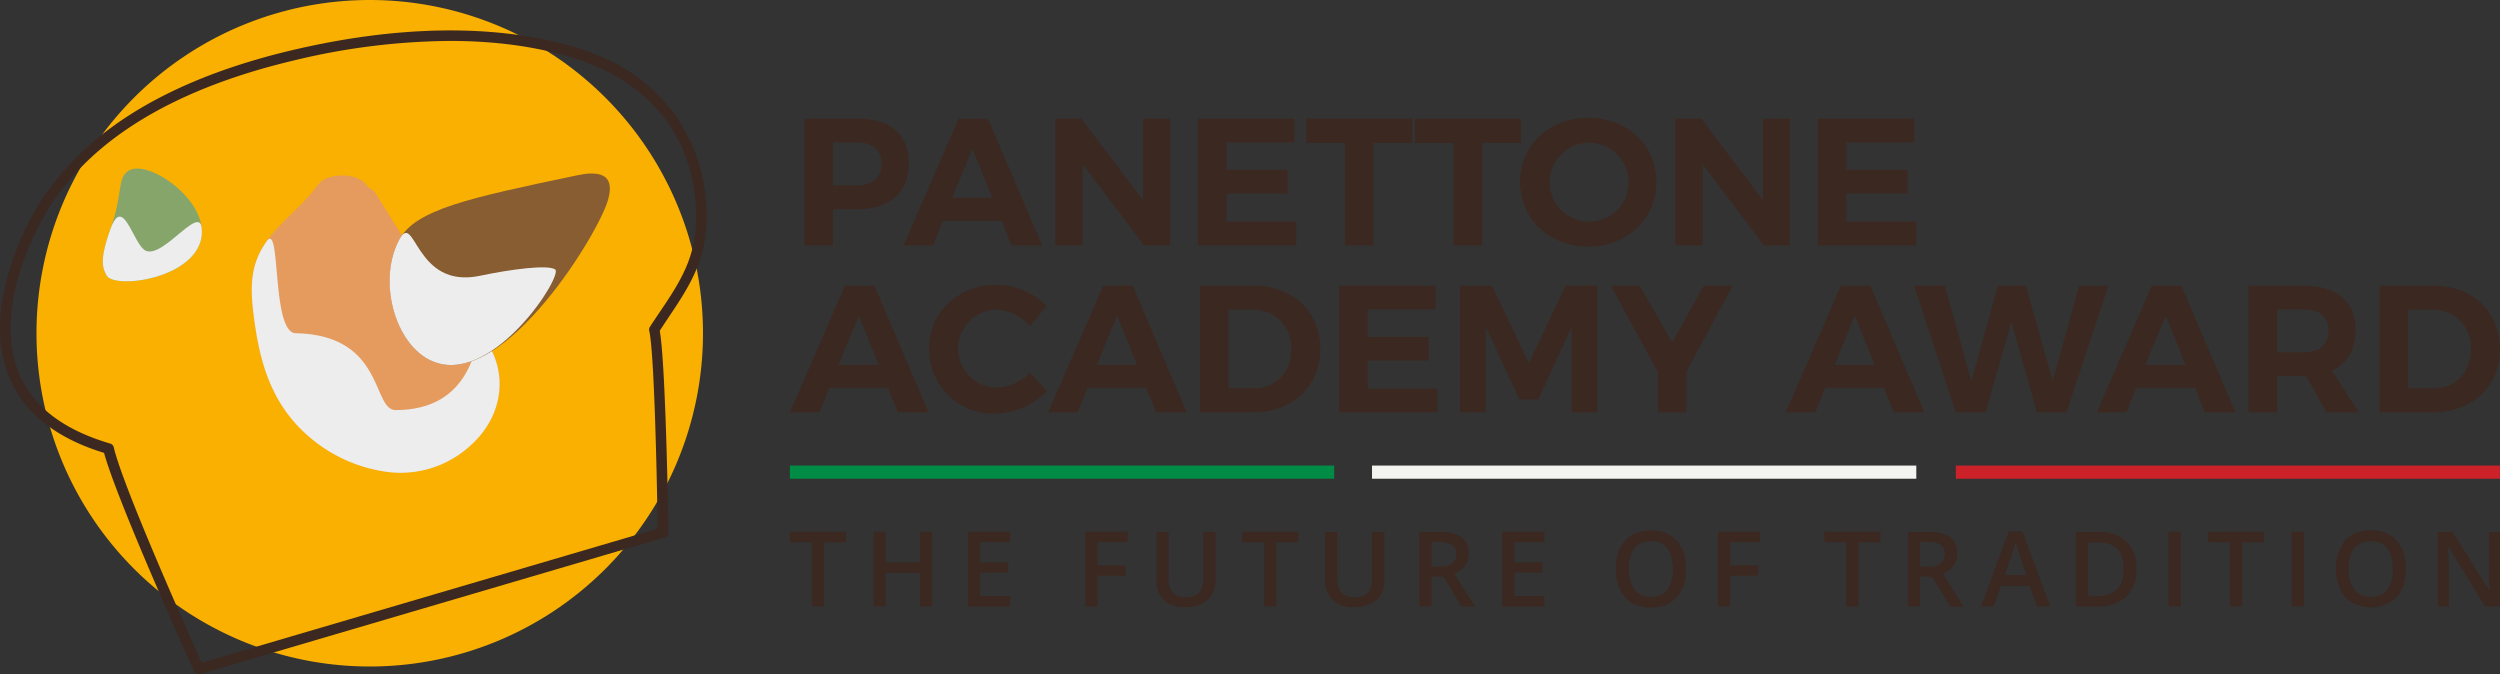 <svg xmlns="http://www.w3.org/2000/svg" xmlns:xlink="http://www.w3.org/1999/xlink" viewBox="0 0 366.54 98.85"><rect x="0" y="0" width="366.54" height="98.85" fill="#333333" stroke="none"/><defs><style>.cls-1{fill:none;}.cls-2{isolation:isolate;}.cls-3{fill:#f9b000;}.cls-4{fill:#3a2821;}.cls-5{fill:#e59b5e;}.cls-6{mix-blend-mode:multiply;}.cls-7{clip-path:url(#clip-path);}.cls-8{fill:#ededed;}.cls-9{fill:#85a56a;}.cls-10{clip-path:url(#clip-path-2);}.cls-11{fill:#885d32;}.cls-12{clip-path:url(#clip-path-3);}.cls-13{fill:#008c45;}.cls-14{fill:#f4f5f0;}.cls-15{fill:#cd212a;}</style><clipPath id="clip-path"><rect class="cls-1" x="36.92" y="35.01" width="36.36" height="34.32"/></clipPath><clipPath id="clip-path-2"><rect class="cls-1" x="15.07" y="31.76" width="14.53" height="9.48"/></clipPath><clipPath id="clip-path-3"><rect class="cls-1" x="57.13" y="34.15" width="24.36" height="19.42"/></clipPath></defs><g class="cls-2"><g id="Layer_2" data-name="Layer 2"><g id="Layer_1-2" data-name="Layer 1"><path class="cls-3" d="M103.07,48.86A48.86,48.86,0,1,1,54.21,0a48.86,48.86,0,0,1,48.86,48.86"/><path class="cls-4" d="M29.15,98.85a.77.77,0,0,1-.7-.45c-.47-1-11.3-25-13.19-32C7.75,64.1,3,60.07,1,54.39-2.82,43.35,5.62,30,5.71,29.91l.07-.1c3-4.44,10.79-16.23,37-22.44,26.63-6.3,41.87-.68,45.9,1.19a24.68,24.68,0,0,1,14.84,21.31c.56,7.59-2.14,11.64-5.57,16.77-.4.6-.81,1.22-1.22,1.86C97.61,53.29,98,77,98,78.06a.76.76,0,0,1-.55.74l-68,20a.76.76,0,0,1-.21,0M66.06,6A99.69,99.69,0,0,0,43.14,8.85C17.5,14.92,9.91,26.35,7.05,30.65L7,30.78c-.1.14-8.1,12.8-4.53,23.13,1.83,5.28,6.43,9,13.68,11.12a.77.77,0,0,1,.53.55C18,71.32,27.8,93.23,29.57,97.17L96.43,77.51c-.06-3.85-.43-25.57-1.24-29a.76.76,0,0,1,.1-.59Q96,46.82,96.7,45.8C100,40.91,102.53,37.05,102,30c-.86-11.61-8.07-17.3-14-20-2.58-1.19-9.87-4-22-4"/><path class="cls-5" d="M46.66,27c-2.06,3-5.42,5.37-7.55,8.32-2.4,3.33-2.4,6.61-2,10.23.81,6.66,2.24,13.58,8.64,18.81a22,22,0,0,0,11.61,4.86,15.16,15.16,0,0,0,11.76-4.07c4.8-4.39,5.5-11,1.65-15.86A43.92,43.92,0,0,0,66.08,45a21.73,21.73,0,0,1-3.5-4.68q-3.69-5.86-7.35-11.74a3.18,3.18,0,0,0-1.29-1.16,3.1,3.1,0,0,0-1.44-1.24c-1.75-.8-4.82-.57-5.84.89"/><g class="cls-6"><g class="cls-7"><path class="cls-8" d="M43.37,48.86c-3.63-.06-2.13-16.45-4.26-13.5-2.4,3.33-2.4,6.61-2,10.23.81,6.66,2.24,13.58,8.64,18.81a22,22,0,0,0,11.61,4.86,15.16,15.16,0,0,0,11.76-4.07c4.8-4.38,5.5-11,1.65-15.86C69.51,47.71,70.56,60.12,58,60.12c-3.48,0-1.57-11-14.65-11.26"/></g></g><path class="cls-9" d="M29.58,34.28c.37-5.36-8.12-11.07-10.8-9.2-1.64,1.15-.71,3.27-2.59,8.5-1.71,4.76-1.08,5.77-.58,6.78,1.07,2.13,13.52.53,14-6.08"/><g class="cls-6"><g class="cls-10"><path class="cls-8" d="M29.58,34.28c.37-5.36-5.46,3.66-8.19,2.49-1.84-.79-3.32-8.42-5.2-3.19-1.71,4.76-1.08,5.77-.58,6.78,1.07,2.13,13.52.53,14-6.08"/></g></g><path class="cls-11" d="M88.59,25.88c-1.1-.75-3-.37-4-.17-15.8,3.31-23.7,5-26.07,9.47-3.34,6.36-.32,16.14,5.48,18,10.21,3.36,24-19.3,25.18-24,.18-.69.65-2.49-.59-3.32"/><g class="cls-6"><g class="cls-12"><path class="cls-8" d="M81.39,39.5c-1.11-.74-6.59,0-11,.93-9.66,2.06-9.51-9.75-11.88-5.25-3.34,6.36-.32,16.16,5.48,18C72.6,56,82.63,40.34,81.39,39.5"/></g></g><rect class="cls-13" x="115.81" y="68.26" width="79.8" height="1.93"/><rect class="cls-14" x="201.16" y="68.26" width="79.8" height="1.93"/><rect class="cls-15" x="286.76" y="68.26" width="79.77" height="1.93"/><path class="cls-4" d="M133.24,23.85c0,4.32-2.7,6.82-7.43,6.82h-3.68V36h-4.2V17.4h7.88c4.73,0,7.43,2.34,7.43,6.45m-4,.13c0-2.07-1.32-3.1-3.66-3.1h-3.47v6.29h3.47c2.34,0,3.66-1.07,3.66-3.19"/><path class="cls-4" d="M146.85,32.37h-8.6L136.8,36h-4.33l8.07-18.58h4.32L152.8,36h-4.49ZM145.5,29l-2.92-7.22-3,7.22Z"/><polygon class="cls-4" points="158.55 17.4 167.57 29.34 167.57 17.4 171.55 17.4 171.55 35.98 167.73 35.98 158.74 24.06 158.74 35.98 154.73 35.98 154.73 17.4 158.55 17.4"/><polygon class="cls-4" points="189.78 17.4 189.78 20.88 179.83 20.88 179.83 24.91 188.77 24.91 188.77 28.39 179.83 28.39 179.83 32.5 190.07 32.5 190.07 35.98 175.63 35.98 175.63 17.4 189.78 17.4"/><polygon class="cls-4" points="207.05 17.4 207.05 20.96 201.37 20.96 201.37 35.98 197.18 35.98 197.18 20.96 191.52 20.96 191.52 17.4 207.05 17.4"/><polygon class="cls-4" points="222.99 17.4 222.99 20.96 217.31 20.96 217.31 35.98 213.12 35.98 213.12 20.96 207.47 20.96 207.47 17.4 222.99 17.4"/><path class="cls-4" d="M242.86,26.69c0,5.36-4.3,9.47-10,9.47s-10-4.09-10-9.47,4.3-9.42,10-9.42,10,4,10,9.42m-15.65,0a5.77,5.77,0,0,0,5.73,5.81,5.79,5.79,0,1,0-5.73-5.81"/><polygon class="cls-4" points="249.44 17.4 258.46 29.34 258.46 17.4 262.44 17.4 262.44 35.98 258.62 35.98 249.62 24.06 249.62 35.98 245.62 35.98 245.62 17.4 249.44 17.4"/><polygon class="cls-4" points="280.66 17.4 280.66 20.88 270.71 20.88 270.71 24.91 279.65 24.91 279.65 28.39 270.71 28.39 270.71 32.5 280.95 32.5 280.95 35.98 266.52 35.98 266.52 17.4 280.66 17.4"/><path class="cls-4" d="M130.19,56.86h-8.6l-1.45,3.6h-4.33l8.07-18.57h4.32l7.94,18.57h-4.49Zm-1.35-3.37-2.92-7.22-3,7.22Z"/><path class="cls-4" d="M146.19,45.39a5.72,5.72,0,0,0,0,11.44A7.17,7.17,0,0,0,151,54.65l2.46,2.68a10.85,10.85,0,0,1-7.5,3.32,9.43,9.43,0,0,1-9.74-9.5c0-5.36,4.27-9.39,9.89-9.39a10.56,10.56,0,0,1,7.33,3.08l-2.44,3a6.75,6.75,0,0,0-4.83-2.42"/><path class="cls-4" d="M168.05,56.86h-8.6L158,60.46h-4.32l8.06-18.57h4.33L174,60.46h-4.48Zm-1.36-3.37-2.91-7.22-2.95,7.22Z"/><path class="cls-4" d="M193.57,51.18c0,5.46-4.06,9.28-9.92,9.28h-7.73V41.89h7.88c5.76,0,9.77,3.79,9.77,9.29m-4.27,0a5.48,5.48,0,0,0-5.57-5.78h-3.61V56.93h3.79c3.11,0,5.39-2.33,5.39-5.73"/><polygon class="cls-4" points="210.47 41.89 210.47 45.37 200.52 45.37 200.52 49.4 209.46 49.4 209.46 52.88 200.52 52.88 200.52 56.99 210.76 56.99 210.76 60.46 196.32 60.46 196.32 41.89 210.47 41.89"/><polygon class="cls-4" points="218.74 41.89 224.16 53.25 229.54 41.89 234.21 41.89 234.21 60.46 230.44 60.46 230.44 47.94 225.51 58.58 222.78 58.58 217.84 47.94 217.84 60.46 214.05 60.46 214.05 41.89 218.74 41.89"/><polygon class="cls-4" points="247.26 54.47 247.26 60.46 243.07 60.46 243.07 54.57 236.2 41.89 240.42 41.89 245.17 50.22 249.81 41.89 254.03 41.89 247.26 54.47"/><path class="cls-4" d="M276.2,56.86h-8.59l-1.46,3.6h-4.33l8.07-18.57h4.33l7.93,18.57h-4.49Zm-1.35-3.37-2.92-7.22L269,53.49Z"/><polygon class="cls-4" points="285.14 41.89 289.04 55.9 292.92 41.89 297.03 41.89 300.96 55.9 304.83 41.89 309.13 41.89 302.97 60.46 298.65 60.46 294.91 47.22 291.09 60.46 286.76 60.46 280.63 41.89 285.14 41.89"/><path class="cls-4" d="M321.81,56.86h-8.6l-1.46,3.6h-4.32l8.06-18.57h4.33l7.93,18.57h-4.48Zm-1.36-3.37-2.91-7.22-3,7.22Z"/><path class="cls-4" d="M341.09,60.46l-2.94-5.3h-4.27v5.3h-4.2V41.89h8.07c4.86,0,7.62,2.33,7.62,6.45,0,2.86-1.22,4.93-3.48,6l3.95,6.13Zm-7.21-8.81h3.87c2.31,0,3.64-1.06,3.64-3.18s-1.33-3.1-3.64-3.1h-3.87Z"/><path class="cls-4" d="M366.54,51.18c0,5.46-4.06,9.28-9.93,9.28h-7.72V41.89h7.88c5.76,0,9.77,3.79,9.77,9.29m-4.28,0a5.47,5.47,0,0,0-5.57-5.78h-3.61V56.93h3.8c3.1,0,5.38-2.33,5.38-5.73"/><polygon class="cls-4" points="120.82 88.91 119.03 88.91 119.03 79.5 115.81 79.5 115.81 77.96 124.03 77.96 124.03 79.5 120.82 79.5 120.82 88.91"/><polygon class="cls-4" points="136.69 88.91 134.89 88.91 134.89 83.97 129.85 83.97 129.85 88.91 128.06 88.91 128.06 77.96 129.85 77.96 129.85 82.44 134.89 82.44 134.89 77.96 136.69 77.96 136.69 88.91"/><polygon class="cls-4" points="148.1 88.91 141.91 88.91 141.91 77.96 148.1 77.96 148.1 79.48 143.7 79.48 143.7 82.45 147.82 82.45 147.82 83.95 143.7 83.95 143.7 87.39 148.1 87.39 148.1 88.91"/><polygon class="cls-4" points="160.91 88.91 159.14 88.91 159.14 77.96 165.31 77.96 165.31 79.48 160.91 79.48 160.91 82.9 165.04 82.9 165.04 84.42 160.91 84.42 160.91 88.91"/><path class="cls-4" d="M178.22,78V85a4.2,4.2,0,0,1-.52,2.13,3.57,3.57,0,0,1-1.5,1.4,5.37,5.37,0,0,1-2.36.49A4.37,4.37,0,0,1,170.68,88a3.89,3.89,0,0,1-1.13-3V78h1.79v6.93a2.77,2.77,0,0,0,.63,2,2.58,2.58,0,0,0,1.93.64c1.69,0,2.53-.89,2.53-2.66V78Z"/><polygon class="cls-4" points="187.14 88.91 185.35 88.91 185.35 79.5 182.14 79.5 182.14 77.96 190.36 77.96 190.36 79.5 187.14 79.5 187.14 88.91"/><path class="cls-4" d="M203,78V85a4.2,4.2,0,0,1-.52,2.13,3.57,3.57,0,0,1-1.5,1.4,5.37,5.37,0,0,1-2.36.49A4.37,4.37,0,0,1,195.42,88a3.89,3.89,0,0,1-1.13-3V78h1.79v6.93a2.77,2.77,0,0,0,.63,2,2.58,2.58,0,0,0,1.93.64c1.69,0,2.53-.89,2.53-2.66V78Z"/><path class="cls-4" d="M209.89,84.54v4.37H208.1V78h3.09a5.07,5.07,0,0,1,3.14.8,2.85,2.85,0,0,1,1,2.39,3,3,0,0,1-2.13,2.91l3.09,4.85h-2l-2.62-4.37Zm0-1.49h1.24a2.86,2.86,0,0,0,1.82-.46,1.7,1.7,0,0,0,.56-1.38,1.47,1.47,0,0,0-.61-1.33,3.31,3.31,0,0,0-1.83-.4h-1.18Z"/><polygon class="cls-4" points="226.44 88.91 220.25 88.91 220.25 77.96 226.44 77.96 226.44 79.48 222.03 79.48 222.03 82.45 226.16 82.45 226.16 83.95 222.03 83.95 222.03 87.39 226.44 87.39 226.44 88.91"/><path class="cls-4" d="M247.19,83.42a6,6,0,0,1-1.34,4.15,4.82,4.82,0,0,1-3.78,1.49,4.88,4.88,0,0,1-3.81-1.47,6.06,6.06,0,0,1-1.33-4.18,6,6,0,0,1,1.34-4.17,4.94,4.94,0,0,1,3.81-1.45,4.78,4.78,0,0,1,3.77,1.48,6,6,0,0,1,1.34,4.15m-8.36,0a5,5,0,0,0,.82,3.07,2.89,2.89,0,0,0,2.42,1,2.86,2.86,0,0,0,2.4-1,6.17,6.17,0,0,0,0-6.13,2.82,2.82,0,0,0-2.4-1,2.9,2.9,0,0,0-2.43,1,4.89,4.89,0,0,0-.82,3"/><polygon class="cls-4" points="253.66 88.91 251.88 88.91 251.88 77.96 258.06 77.96 258.06 79.48 253.66 79.48 253.66 82.9 257.78 82.9 257.78 84.42 253.66 84.42 253.66 88.91"/><polygon class="cls-4" points="272.49 88.91 270.7 88.91 270.7 79.5 267.48 79.5 267.48 77.96 275.71 77.96 275.71 79.5 272.49 79.5 272.49 88.91"/><path class="cls-4" d="M281.52,84.54v4.37h-1.79V78h3.09a5.09,5.09,0,0,1,3.14.8,2.85,2.85,0,0,1,1,2.39,3,3,0,0,1-2.13,2.91l3.09,4.85h-2l-2.62-4.37Zm0-1.49h1.24a2.83,2.83,0,0,0,1.81-.46,1.67,1.67,0,0,0,.56-1.38,1.48,1.48,0,0,0-.6-1.33,3.36,3.36,0,0,0-1.83-.4h-1.18Z"/><path class="cls-4" d="M298.66,88.91l-1.09-3h-4.19l-1.07,3h-1.88l4.09-11h2l4.09,11Zm-1.56-4.58-1-3c-.07-.2-.18-.52-.31-.95s-.22-.74-.27-.94a17.35,17.35,0,0,1-.59,2l-1,2.86Z"/><path class="cls-4" d="M313.25,83.33a5.44,5.44,0,0,1-1.5,4.14,6,6,0,0,1-4.34,1.44h-3.06V78h3.38a5.59,5.59,0,0,1,4.07,1.41,5.26,5.26,0,0,1,1.45,4m-1.89.06q0-3.93-3.67-3.93h-1.55V87.4h1.27c2.64,0,3.95-1.33,3.95-4"/><rect class="cls-4" x="317.95" y="77.96" width="1.79" height="10.94"/><polygon class="cls-4" points="328.75 88.91 326.96 88.91 326.96 79.5 323.74 79.5 323.74 77.96 331.97 77.96 331.97 79.5 328.75 79.5 328.75 88.91"/><rect class="cls-4" x="335.99" y="77.96" width="1.79" height="10.94"/><path class="cls-4" d="M352.72,83.42a6,6,0,0,1-1.33,4.15,5.61,5.61,0,0,1-7.59,0,7.2,7.2,0,0,1,0-8.35,4.94,4.94,0,0,1,3.81-1.45,4.8,4.8,0,0,1,3.77,1.48,6,6,0,0,1,1.33,4.15m-8.35,0a4.89,4.89,0,0,0,.82,3.07,2.89,2.89,0,0,0,2.42,1,2.86,2.86,0,0,0,2.4-1,4.94,4.94,0,0,0,.81-3.08,4.89,4.89,0,0,0-.8-3,2.84,2.84,0,0,0-2.4-1,2.9,2.9,0,0,0-2.43,1,4.89,4.89,0,0,0-.82,3"/><path class="cls-4" d="M366.54,88.91h-2.2L359,80.19h-.06l0,.48c.07.93.1,1.78.1,2.55v5.69h-1.62V78h2.17L365,86.64h0c0-.12,0-.53-.06-1.25s0-1.29,0-1.69V78h1.64Z"/></g></g></g></svg>